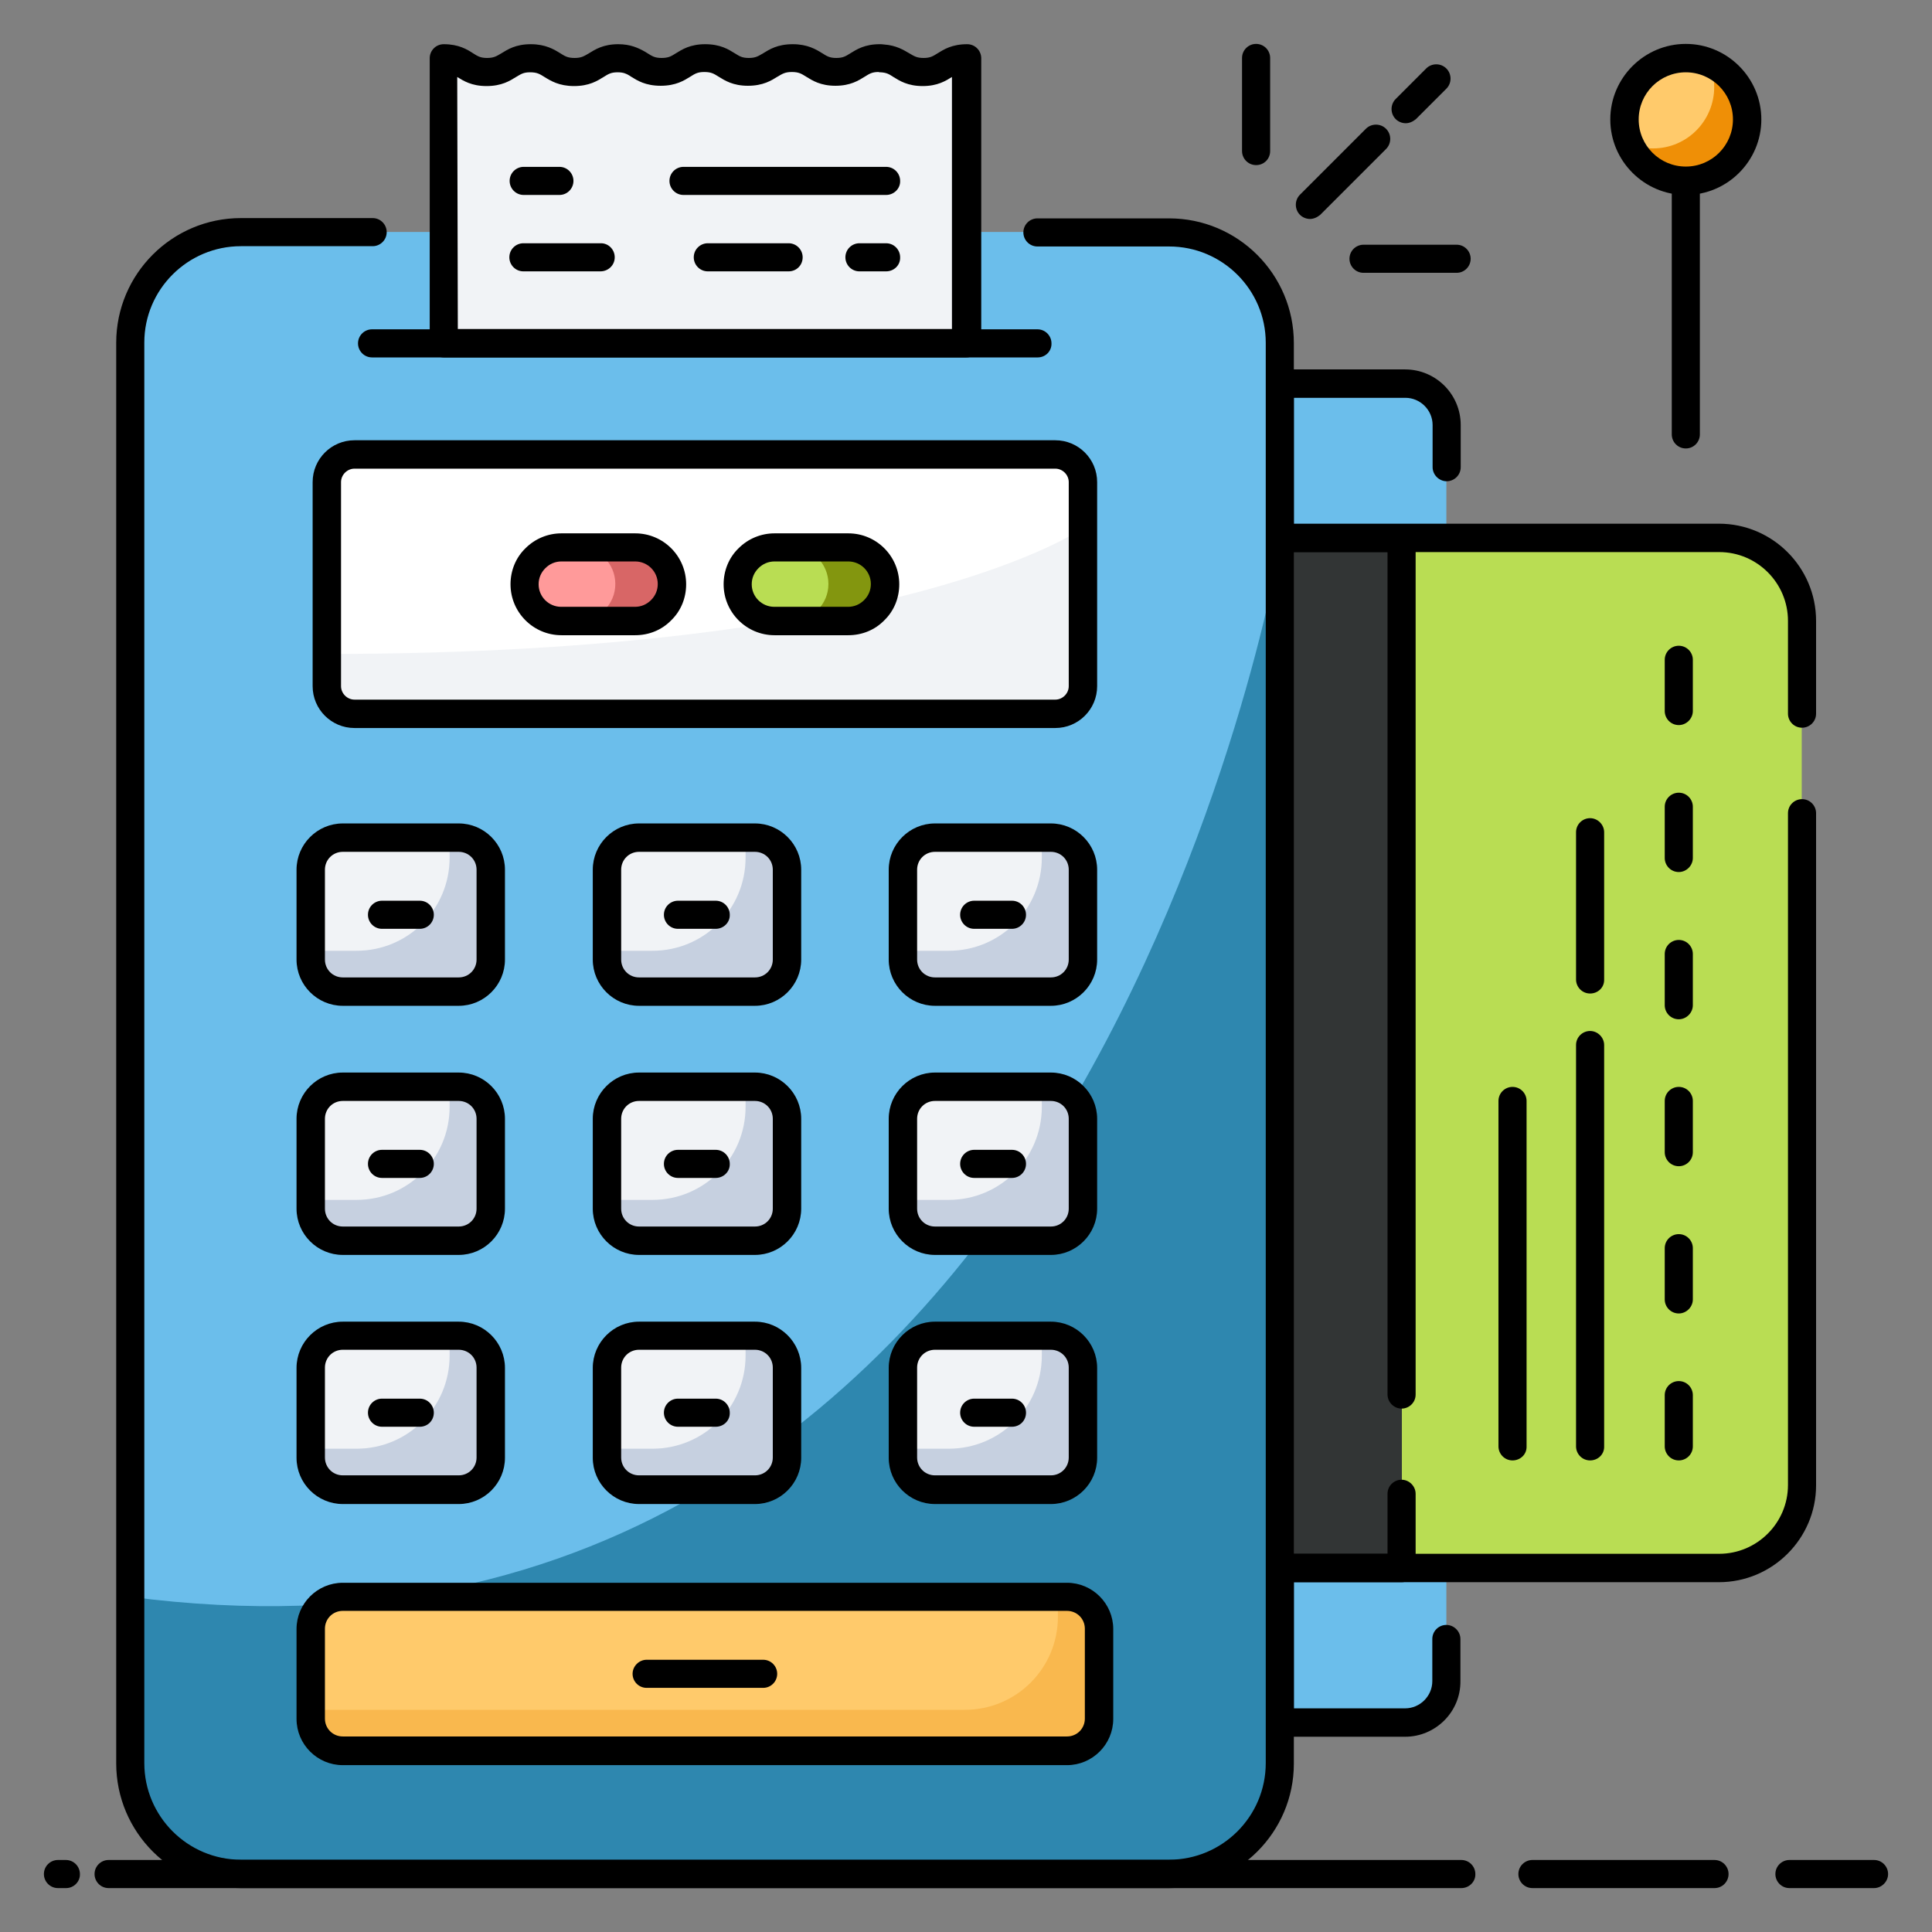 <svg id="Layer_1" enable-background="new 0 0 66 66" viewBox="0 0 66 66" xmlns="http://www.w3.org/2000/svg"><rect x="0" y="0" width="66" height="66" fill="#808080" stroke="none"/><g><g><path d="m49.41 14.52v42.91c0 .78-.63 1.42-1.42 1.42h-4.28v-45.75h4.29c.78 0 1.41.63 1.41 1.42z" fill="#6bbeeb"/></g><g><path d="m48 59.33h-4.28c-.27 0-.48-.22-.48-.48v-45.75c0-.27.22-.48.48-.48h4.28c1.05 0 1.9.85 1.9 1.9v1.44c0 .27-.22.48-.48.48s-.48-.22-.48-.48v-1.44c0-.51-.42-.93-.93-.93h-3.81v44.77h3.8c.51 0 .93-.42.93-.93v-1.44c0-.27.22-.48.48-.48s.48.22.48.48v1.44c.01 1.05-.85 1.9-1.89 1.9z"/></g><g><path d="m40.95 18.38h17.77c1.57 0 2.83 1.27 2.83 2.83v29.52c0 1.57-1.27 2.83-2.83 2.83h-17.77c-1.57 0-2.83-1.27-2.83-2.83v-29.52c0-1.56 1.26-2.83 2.83-2.83z" fill="#b9dd53"/></g><g><path d="m42.56 18.38h5.33v35.19h-5.33z" fill="#323535"/></g><g><path d="m57.35 49.89c-.27 0-.48-.22-.48-.48v-1.75c0-.27.22-.48.48-.48.27 0 .48.22.48.48v1.75c0 .27-.22.48-.48.48z"/></g><g><path d="m57.35 44.87c-.27 0-.48-.22-.48-.48v-1.75c0-.27.22-.48.48-.48.27 0 .48.22.48.48v1.75c0 .26-.22.48-.48.48z"/></g><g><path d="m57.35 39.84c-.27 0-.48-.22-.48-.48v-1.75c0-.27.22-.48.48-.48.27 0 .48.22.48.48v1.75c0 .27-.22.48-.48.48z"/></g><g><path d="m57.35 34.82c-.27 0-.48-.22-.48-.48v-1.75c0-.27.22-.48.48-.48.27 0 .48.22.48.48v1.75c0 .26-.22.48-.48.48z"/></g><g><path d="m57.35 29.79c-.27 0-.48-.22-.48-.48v-1.75c0-.27.22-.48.48-.48.27 0 .48.22.48.48v1.75c0 .26-.22.48-.48.48z"/></g><g><path d="m57.35 24.77c-.27 0-.48-.22-.48-.48v-1.75c0-.27.22-.48.48-.48.27 0 .48.22.48.48v1.75c0 .26-.22.48-.48.48z"/></g><g><path d="m54.32 33.94c-.27 0-.48-.22-.48-.48v-5.03c0-.27.22-.48.48-.48s.48.22.48.48v5.03c.01.27-.21.48-.48.48z"/></g><g><path d="m54.32 49.89c-.27 0-.48-.22-.48-.48v-13.71c0-.27.22-.48.48-.48s.48.22.48.48v13.71c.01.27-.21.48-.48.48z"/></g><g><path d="m51.67 49.89c-.27 0-.48-.22-.48-.48v-11.8c0-.27.22-.48.48-.48.27 0 .48.22.48.48v11.8c.01.27-.21.48-.48.48z"/></g><g><path d="m47.88 54.05h-5.33c-.27 0-.48-.22-.48-.48v-35.19c0-.13.05-.25.14-.34s.21-.14.34-.14h5.33c.27 0 .48.22.48.48v29.26c0 .27-.22.48-.48.48s-.48-.22-.48-.48v-28.78h-4.36v34.22h4.36v-2.05c0-.27.22-.48.48-.48s.48.22.48.48v2.54c0 .13-.05.25-.14.34-.08.09-.21.14-.34.14z"/></g><g><path d="m58.72 54.05h-17.77c-1.83 0-3.32-1.49-3.32-3.32v-29.52c0-1.83 1.49-3.32 3.32-3.32h17.77c1.83 0 3.32 1.49 3.32 3.32v3.17c0 .27-.22.48-.48.48-.27 0-.48-.22-.48-.48v-3.17c0-1.29-1.05-2.35-2.35-2.35h-17.77c-1.29 0-2.35 1.05-2.35 2.35v29.52c0 1.29 1.05 2.35 2.35 2.35h17.77c1.29 0 2.35-1.05 2.35-2.35v-22.95c0-.27.22-.48.48-.48.27 0 .48.22.48.48v22.96c0 1.82-1.49 3.31-3.32 3.31z"/></g><g><path d="m43.72 11.71v48.53c0 2.09-1.69 3.78-3.78 3.78h-31.71c-2.09 0-3.78-1.69-3.78-3.78v-48.53c0-2.09 1.69-3.78 3.78-3.78h31.71c2.08 0 3.78 1.69 3.78 3.78z" fill="#6bbeeb"/></g><g><path d="m43.72 11.71v48.53c0 2.09-1.7 3.78-3.78 3.78h-31.71c-2.08 0-3.78-1.69-3.78-3.77v-48.54c0-2.08 1.69-3.78 3.78-3.78h31.71c2.08 0 3.78 1.69 3.78 3.78z" fill="#6bbeeb"/></g><g><path d="m43.72 18.68v41.56c0 2.09-1.7 3.78-3.78 3.78h-31.71c-2.08 0-3.78-1.69-3.78-3.77v-.01-5.69c32.54 4.28 39.27-35.87 39.27-35.87z" fill="#2e87af"/></g><g><path d="m37.55 55.64v3.07c0 .61-.49 1.1-1.1 1.1h-24.74c-.61 0-1.1-.49-1.1-1.1v-3.07c0-.61.49-1.1 1.1-1.1h24.74c.61.01 1.1.5 1.1 1.1z" fill="#ffca6b"/></g><g><path d="m37.55 55.64v3.07c0 .61-.49 1.1-1.1 1.1h-24.74c-.61 0-1.1-.49-1.1-1.1v-.3h22.35c1.76 0 3.18-1.42 3.18-3.18v-.68h.3c.61 0 1.11.49 1.11 1.09z" fill="#f9b84e"/></g><g><path d="m16.77 46.72v3.07c0 .61-.49 1.1-1.1 1.1h-3.96c-.61 0-1.1-.49-1.1-1.1v-3.07c0-.61.49-1.1 1.1-1.1h3.96c.61.01 1.1.5 1.1 1.1z" fill="#f1f3f6"/></g><g><path d="m26.88 46.72v3.07c0 .61-.49 1.1-1.1 1.1h-3.96c-.61 0-1.1-.49-1.1-1.1v-3.07c0-.61.49-1.1 1.1-1.1h3.96c.61.01 1.1.5 1.1 1.1z" fill="#f1f3f6"/></g><g><path d="m16.77 38.22v3.07c0 .61-.49 1.1-1.1 1.1h-3.96c-.61 0-1.1-.49-1.1-1.1v-3.07c0-.61.49-1.1 1.1-1.1h3.96c.61 0 1.1.49 1.1 1.1z" fill="#f1f3f6"/></g><g><path d="m26.88 38.22v3.07c0 .61-.49 1.1-1.1 1.1h-3.96c-.61 0-1.1-.49-1.1-1.1v-3.07c0-.61.49-1.1 1.1-1.1h3.96c.61 0 1.1.49 1.1 1.1z" fill="#f1f3f6"/></g><g><path d="m16.77 29.71v3.07c0 .61-.49 1.1-1.1 1.1h-3.96c-.61 0-1.1-.49-1.1-1.1v-3.07c0-.61.49-1.1 1.1-1.1h3.96c.61 0 1.1.5 1.1 1.1z" fill="#f1f3f6"/></g><g><path d="m26.88 29.71v3.07c0 .61-.49 1.1-1.1 1.1h-3.96c-.61 0-1.1-.49-1.1-1.1v-3.07c0-.61.49-1.1 1.1-1.1h3.96c.61 0 1.1.5 1.1 1.1z" fill="#f1f3f6"/></g><g><path d="m37 46.72v3.07c0 .61-.49 1.1-1.1 1.1h-3.96c-.61 0-1.1-.49-1.1-1.1v-3.07c0-.61.49-1.1 1.1-1.1h3.96c.61.01 1.1.5 1.1 1.1z" fill="#f1f3f6"/></g><g><path d="m37 46.72v3.07c0 .61-.49 1.1-1.1 1.1h-3.96c-.61 0-1.1-.49-1.1-1.1v-.3h1.57c1.76 0 3.18-1.42 3.18-3.18v-.68h.3c.62 0 1.11.49 1.11 1.09z" fill="#c6d0e0"/></g><g><path d="m26.88 46.72v3.07c0 .61-.49 1.1-1.1 1.1h-3.96c-.61 0-1.1-.49-1.1-1.1v-.3h1.57c1.76 0 3.18-1.42 3.18-3.18v-.68h.3c.62 0 1.11.49 1.11 1.09z" fill="#c6d0e0"/></g><g><path d="m16.77 46.72v3.07c0 .61-.49 1.1-1.1 1.1h-3.96c-.61 0-1.1-.49-1.1-1.1v-.3h1.57c1.76 0 3.18-1.42 3.18-3.18v-.68h.3c.61 0 1.11.49 1.11 1.09z" fill="#c6d0e0"/></g><g><path d="m37 38.22v3.07c0 .61-.49 1.1-1.1 1.1h-3.96c-.61 0-1.1-.49-1.1-1.1v-3.07c0-.61.49-1.1 1.1-1.1h3.96c.61 0 1.1.49 1.1 1.1z" fill="#f1f3f6"/></g><g><path d="m37 38.22v3.07c0 .61-.49 1.1-1.1 1.1h-3.96c-.61 0-1.1-.49-1.1-1.1v-.3h1.57c1.76 0 3.18-1.42 3.18-3.18v-.68h.3c.62-.01 1.11.48 1.11 1.09z" fill="#c6d0e0"/></g><g><path d="m26.88 38.22v3.07c0 .61-.49 1.1-1.1 1.1h-3.96c-.61 0-1.1-.49-1.1-1.1v-.3h1.57c1.76 0 3.18-1.42 3.18-3.18v-.68h.3c.62-.01 1.11.48 1.11 1.09z" fill="#c6d0e0"/></g><g><path d="m37 29.71v3.07c0 .61-.49 1.1-1.1 1.1h-3.96c-.61 0-1.1-.49-1.1-1.1v-3.07c0-.61.49-1.1 1.1-1.1h3.96c.61 0 1.1.5 1.1 1.1z" fill="#f1f3f6"/></g><g><path d="m37 29.71v3.07c0 .61-.49 1.1-1.1 1.1h-3.96c-.61 0-1.1-.49-1.1-1.1v-.3h1.57c1.76 0 3.18-1.42 3.18-3.18v-.68h.3c.62-.01 1.11.48 1.11 1.09z" fill="#c6d0e0"/></g><g><path d="m26.88 29.71v3.07c0 .61-.49 1.1-1.1 1.1h-3.96c-.61 0-1.1-.49-1.1-1.1v-.3h1.57c1.76 0 3.18-1.42 3.18-3.18v-.68h.3c.62-.01 1.11.48 1.11 1.09z" fill="#c6d0e0"/></g><g><path d="m16.77 38.22v3.07c0 .61-.49 1.1-1.1 1.1h-3.96c-.61 0-1.1-.49-1.1-1.1v-.3h1.57c1.76 0 3.18-1.42 3.18-3.18v-.68h.3c.61-.01 1.11.48 1.11 1.09z" fill="#c6d0e0"/></g><g><path d="m16.77 29.71v3.07c0 .61-.49 1.1-1.1 1.1h-3.96c-.61 0-1.1-.49-1.1-1.1v-.3h1.57c1.76 0 3.18-1.42 3.18-3.18v-.68h.3c.61-.01 1.11.48 1.11 1.09z" fill="#c6d0e0"/></g><g><path d="m39.94 64.5h-31.71c-2.35 0-4.26-1.91-4.26-4.26v-48.53c0-2.35 1.91-4.26 4.26-4.26h4.5c.27 0 .48.22.48.48 0 .27-.22.48-.48.48h-4.5c-1.82 0-3.3 1.48-3.3 3.29v48.53c0 1.82 1.48 3.3 3.3 3.3h31.71c1.82 0 3.3-1.48 3.3-3.3v-48.52c0-1.81-1.48-3.29-3.3-3.29h-4.5c-.27 0-.48-.22-.48-.48 0-.27.22-.48.48-.48h4.5c2.35 0 4.26 1.91 4.26 4.26v48.53c0 2.34-1.91 4.25-4.26 4.25z"/></g><g><path d="m37 23.44v-6.97c0-.52-.42-.94-.94-.94h-23.95c-.52 0-.94.42-.94.94v6.97c0 .52.42.94.94.94h23.95c.52 0 .94-.42.94-.94z" fill="#fff"/></g><g><path d="m37 18.04v5.4c0 .52-.43.95-.95.95h-23.94c-.52 0-.95-.43-.95-.95v-1.1c19.79 0 25.84-4.3 25.84-4.3z" fill="#f1f3f6"/></g><g><path d="m36.05 24.87h-23.94c-.79 0-1.43-.64-1.43-1.43v-6.97c0-.79.64-1.43 1.43-1.43h23.94c.79 0 1.43.64 1.43 1.43v6.97c0 .79-.64 1.43-1.43 1.43zm-23.94-8.86c-.25 0-.46.21-.46.46v6.97c0 .25.21.46.46.46h23.94c.25 0 .46-.21.46-.46v-6.97c0-.25-.21-.46-.46-.46z"/></g><g><g><g><path d="m36.45 60.3h-24.74c-.87 0-1.58-.71-1.58-1.58v-3.07c0-.87.71-1.58 1.58-1.58h24.74c.87 0 1.58.71 1.58 1.58v3.07c0 .87-.71 1.58-1.58 1.58zm-24.74-5.27c-.34 0-.61.27-.61.61v3.07c0 .34.27.61.61.61h24.74c.34 0 .61-.27.61-.61v-3.07c0-.34-.27-.61-.61-.61z"/></g><g><path d="m15.67 51.38h-3.96c-.87 0-1.58-.71-1.58-1.58v-3.07c0-.87.71-1.58 1.58-1.58h3.96c.87 0 1.58.71 1.58 1.58v3.07c0 .87-.71 1.58-1.58 1.58zm-3.96-5.27c-.34 0-.61.27-.61.61v3.07c0 .34.27.61.61.61h3.96c.34 0 .61-.27.61-.61v-3.07c0-.34-.27-.61-.61-.61z"/></g><g><path d="m25.79 51.38h-3.96c-.87 0-1.58-.71-1.58-1.58v-3.07c0-.87.71-1.58 1.58-1.58h3.96c.87 0 1.58.71 1.58 1.58v3.07c0 .87-.71 1.58-1.58 1.58zm-3.96-5.27c-.34 0-.61.27-.61.61v3.07c0 .34.27.61.61.61h3.96c.34 0 .61-.27.61-.61v-3.07c0-.34-.27-.61-.61-.61z"/></g><g><path d="m14.34 48.74h-1.29c-.27 0-.48-.22-.48-.48 0-.27.22-.48.48-.48h1.29c.27 0 .48.22.48.48 0 .27-.21.48-.48.48z"/></g><g><path d="m24.45 48.74h-1.29c-.27 0-.48-.22-.48-.48 0-.27.22-.48.48-.48h1.29c.27 0 .48.22.48.48.01.27-.21.48-.48.48z"/></g><g><path d="m15.67 42.87h-3.96c-.87 0-1.58-.71-1.58-1.58v-3.07c0-.87.71-1.58 1.58-1.58h3.96c.87 0 1.58.71 1.58 1.58v3.07c0 .87-.71 1.58-1.58 1.58zm-3.96-5.26c-.34 0-.61.27-.61.61v3.07c0 .34.27.61.61.61h3.96c.34 0 .61-.27.61-.61v-3.07c0-.34-.27-.61-.61-.61z"/></g><g><path d="m25.79 42.87h-3.96c-.87 0-1.58-.71-1.58-1.58v-3.07c0-.87.71-1.58 1.58-1.58h3.96c.87 0 1.58.71 1.58 1.58v3.07c0 .87-.71 1.58-1.58 1.58zm-3.96-5.26c-.34 0-.61.27-.61.61v3.07c0 .34.27.61.61.61h3.96c.34 0 .61-.27.61-.61v-3.07c0-.34-.27-.61-.61-.61z"/></g><g><path d="m14.34 40.24h-1.29c-.27 0-.48-.22-.48-.48 0-.27.22-.48.48-.48h1.29c.27 0 .48.22.48.48s-.21.48-.48.48z"/></g><g><path d="m24.45 40.24h-1.29c-.27 0-.48-.22-.48-.48 0-.27.22-.48.48-.48h1.29c.27 0 .48.22.48.48.01.26-.21.48-.48.48z"/></g><g><path d="m15.67 34.36h-3.96c-.87 0-1.58-.71-1.58-1.58v-3.07c0-.87.71-1.58 1.58-1.58h3.96c.87 0 1.58.71 1.58 1.58v3.07c0 .87-.71 1.58-1.58 1.58zm-3.96-5.26c-.34 0-.61.27-.61.61v3.07c0 .34.27.61.61.61h3.96c.34 0 .61-.27.61-.61v-3.07c0-.34-.27-.61-.61-.61z"/></g><g><path d="m25.79 34.36h-3.96c-.87 0-1.58-.71-1.58-1.58v-3.07c0-.87.71-1.58 1.58-1.58h3.96c.87 0 1.58.71 1.58 1.58v3.07c0 .87-.71 1.58-1.58 1.58zm-3.96-5.26c-.34 0-.61.27-.61.61v3.07c0 .34.27.61.61.61h3.96c.34 0 .61-.27.61-.61v-3.07c0-.34-.27-.61-.61-.61z"/></g><g><path d="m14.34 31.73h-1.29c-.27 0-.48-.22-.48-.48 0-.27.22-.48.48-.48h1.29c.27 0 .48.22.48.48s-.21.48-.48.48z"/></g><g><path d="m24.45 31.73h-1.29c-.27 0-.48-.22-.48-.48 0-.27.22-.48.48-.48h1.29c.27 0 .48.22.48.48.01.26-.21.48-.48.48z"/></g><g><g><path d="m35.9 51.38h-3.96c-.87 0-1.58-.71-1.58-1.58v-3.07c0-.87.71-1.58 1.58-1.58h3.96c.87 0 1.58.71 1.58 1.58v3.07c0 .87-.71 1.58-1.58 1.58zm-3.96-5.27c-.34 0-.61.27-.61.61v3.07c0 .34.27.61.61.61h3.96c.34 0 .61-.27.61-.61v-3.07c0-.34-.27-.61-.61-.61z"/></g><g><path d="m34.57 48.74h-1.29c-.27 0-.48-.22-.48-.48 0-.27.22-.48.48-.48h1.29c.27 0 .48.22.48.48 0 .27-.21.48-.48.48z"/></g><g><path d="m35.9 42.87h-3.96c-.87 0-1.58-.71-1.58-1.58v-3.07c0-.87.71-1.58 1.58-1.58h3.96c.87 0 1.58.71 1.58 1.58v3.07c0 .87-.71 1.58-1.58 1.58zm-3.96-5.26c-.34 0-.61.27-.61.61v3.07c0 .34.27.61.61.61h3.96c.34 0 .61-.27.61-.61v-3.07c0-.34-.27-.61-.61-.61z"/></g><g><path d="m34.57 40.24h-1.29c-.27 0-.48-.22-.48-.48 0-.27.22-.48.48-.48h1.29c.27 0 .48.22.48.48s-.21.48-.48.48z"/></g><g><path d="m35.9 34.36h-3.96c-.87 0-1.58-.71-1.58-1.58v-3.07c0-.87.71-1.58 1.58-1.58h3.96c.87 0 1.58.71 1.58 1.58v3.07c0 .87-.71 1.58-1.58 1.58zm-3.96-5.26c-.34 0-.61.27-.61.61v3.07c0 .34.27.61.61.61h3.96c.34 0 .61-.27.61-.61v-3.07c0-.34-.27-.61-.61-.61z"/></g><g><path d="m34.57 31.73h-1.29c-.27 0-.48-.22-.48-.48 0-.27.22-.48.48-.48h1.29c.27 0 .48.22.48.48s-.21.48-.48.48z"/></g></g></g><g><path d="m26.07 57.66h-3.98c-.27 0-.48-.22-.48-.48s.22-.48.48-.48h3.98c.27 0 .48.22.48.48s-.21.48-.48.48z"/></g></g><g><path d="m35.45 12.21h-22.74c-.27 0-.48-.22-.48-.48 0-.27.22-.48.48-.48h22.73c.27 0 .48.22.48.48.01.26-.2.48-.47.48z"/></g><g><path d="m33.01 1.98v9.74h-17.85v-9.74c.74 0 .74.47 1.48.47.75 0 .75-.47 1.48-.47.75 0 .75.47 1.49.47.75 0 .75-.47 1.49-.47.32 0 .51.09.67.19.21.13.39.28.81.28.75 0 .75-.47 1.49-.47.75 0 .75.47 1.48.47.75 0 .75-.47 1.49-.47.75 0 .75.47 1.49.47s.74-.47 1.48-.47c.03 0 .05 0 .08.01.67.03.7.46 1.42.46.75.01.75-.47 1.5-.47z" fill="#f1f3f6"/></g><g><path d="m33.01 12.21h-17.85c-.27 0-.48-.22-.48-.48v-9.74c0-.13.05-.25.14-.34s.21-.14.34-.14c.51 0 .8.18 1 .31.16.1.25.16.48.16s.32-.06.49-.16c.21-.13.49-.31 1-.31s.8.18 1.01.31c.16.1.25.16.49.16.23 0 .32-.06.49-.16.21-.13.49-.31 1-.31.42 0 .69.13.92.26l.08.05c.16.1.25.16.48.16.24 0 .33-.06.49-.16.21-.13.49-.31 1-.31.52 0 .8.18 1.01.31.16.1.25.16.48.16s.32-.06.49-.16c.21-.13.49-.31 1.01-.31.51 0 .8.18 1.01.31.16.1.25.16.48.16s.32-.06.48-.16c.21-.13.49-.31 1-.31.03 0 .09 0 .15.01.42.03.67.19.86.3.17.1.26.16.49.16s.32-.06.48-.16c.21-.13.49-.31 1.01-.31.27 0 .48.22.48.48v9.74c-.02.26-.24.48-.51.48zm-17.37-.97h16.88v-8.61c-.21.13-.49.31-1 .31s-.79-.18-1-.31c-.15-.1-.24-.15-.44-.16-.03 0-.05 0-.07-.01-.22 0-.31.06-.47.16-.21.13-.49.31-1 .31s-.79-.18-1-.31c-.16-.1-.25-.16-.49-.16-.23 0-.32.06-.49.16-.21.13-.49.31-1.01.31-.51 0-.79-.18-1-.31-.16-.1-.25-.16-.49-.16-.23 0-.32.06-.48.16-.21.13-.49.31-1.01.31s-.8-.18-1.01-.31l-.06-.04c-.1-.06-.2-.11-.4-.11-.23 0-.32.06-.48.16-.21.13-.49.31-1.01.31-.51 0-.8-.18-1.01-.31-.16-.1-.25-.16-.49-.16-.23 0-.31.06-.48.16-.21.13-.49.31-1.01.31-.51 0-.79-.18-1-.31z"/></g><g><path d="m19.11 6.66h-1.22c-.27 0-.48-.22-.48-.48 0-.27.22-.48.48-.48h1.22c.27 0 .48.22.48.48s-.21.48-.48.48z"/></g><g><path d="m30.27 6.66h-6.92c-.27 0-.48-.22-.48-.48 0-.27.22-.48.48-.48h6.92c.27 0 .48.22.48.48.01.26-.21.48-.48.48z"/></g><g><path d="m20.51 9.27h-2.63c-.27 0-.48-.22-.48-.48 0-.27.22-.48.48-.48h2.63c.27-.01.49.21.49.48s-.22.48-.49.48z"/></g><g><path d="m30.27 9.27h-.91c-.27 0-.48-.22-.48-.48 0-.27.22-.48.48-.48h.91c.27 0 .48.22.48.48.01.27-.21.48-.48.48z"/></g><g><path d="m26.94 9.27h-2.76c-.27 0-.48-.22-.48-.48 0-.27.22-.48.48-.48h2.76c.27 0 .48.22.48.48 0 .27-.21.48-.48.48z"/></g><g><path d="m30.24 19.95c0 .35-.14.66-.37.89s-.54.37-.89.37h-2.52c-.7 0-1.26-.56-1.26-1.26 0-.35.14-.66.37-.89s.54-.37.89-.37h2.52c.69 0 1.26.57 1.26 1.26z" fill="#b9dd53"/></g><g><path d="m30.24 19.95c0 .35-.14.66-.37.89-.24.23-.55.37-.9.37h-1.93c.35 0 .66-.14.89-.37s.37-.54.37-.89c0-.7-.56-1.26-1.26-1.26h1.93c.7 0 1.27.57 1.27 1.26z" fill="#83960f"/></g><g><path d="m28.98 21.7h-2.52c-.96 0-1.74-.78-1.74-1.74 0-.47.18-.91.51-1.23.33-.33.77-.51 1.23-.51h2.52c.96 0 1.74.78 1.74 1.74 0 .47-.18.91-.51 1.23-.32.33-.76.51-1.23.51zm-2.52-2.52c-.21 0-.4.08-.55.23s-.23.34-.23.55c0 .43.35.77.77.77h2.52c.21 0 .4-.08.55-.23s.23-.34.23-.55c0-.43-.35-.77-.77-.77z"/></g><g><path d="m22.96 19.95c0 .35-.14.66-.37.89s-.54.37-.89.37h-2.52c-.7 0-1.26-.56-1.26-1.26 0-.35.14-.66.37-.89s.54-.37.89-.37h2.52c.69 0 1.26.57 1.26 1.26z" fill="#ff9a9a"/></g><g><path d="m22.96 19.95c0 .35-.14.66-.37.89-.24.23-.55.37-.9.37h-1.93c.35 0 .66-.14.89-.37s.37-.54.37-.89c0-.7-.56-1.26-1.26-1.26h1.93c.7 0 1.27.57 1.27 1.26z" fill="#d86666"/></g><g><path d="m21.7 21.7h-2.52c-.96 0-1.74-.78-1.74-1.74 0-.47.18-.91.51-1.23.33-.33.77-.51 1.23-.51h2.52c.96 0 1.74.78 1.74 1.74 0 .47-.18.91-.51 1.23-.32.33-.76.51-1.23.51zm-2.52-2.52c-.21 0-.4.08-.55.23s-.23.34-.23.55c0 .43.35.77.77.77h2.52c.21 0 .4-.08.55-.23s.23-.34.23-.55c0-.43-.35-.77-.77-.77z"/></g><g><path d="m2.26 64.5h-.28c-.27 0-.48-.22-.48-.48 0-.27.22-.48.48-.48h.27c.27 0 .48.22.48.48.01.26-.21.48-.47.48z"/></g><g><path d="m49.92 64.5h-46.21c-.27 0-.48-.22-.48-.48 0-.27.22-.48.48-.48h46.21c.27 0 .48.22.48.48.01.26-.21.48-.48.48z"/></g><g><path d="m58.57 64.5h-6.22c-.27 0-.48-.22-.48-.48 0-.27.22-.48.48-.48h6.22c.27 0 .48.22.48.48s-.21.48-.48.48z"/></g><g><path d="m64.02 64.5h-2.89c-.27 0-.48-.22-.48-.48 0-.27.22-.48.48-.48h2.89c.27 0 .48.22.48.48s-.22.48-.48.48z"/></g><g><path d="m44.75 7.48c-.12 0-.25-.05-.34-.14-.19-.19-.19-.5 0-.69l2.25-2.25c.19-.19.5-.19.69 0s.19.5 0 .69l-2.25 2.25c-.11.09-.23.14-.35.14z"/></g><g><path d="m42.91 5.64c-.27 0-.48-.22-.48-.48v-3.18c0-.27.22-.48.48-.48.27 0 .48.22.48.48v3.18c0 .27-.21.48-.48.48z"/></g><g><path d="m49.76 9.32h-3.18c-.27 0-.48-.22-.48-.48 0-.27.22-.48.48-.48h3.18c.27 0 .48.22.48.48s-.21.48-.48.48z"/></g><g><path d="m48.02 4.21c-.12 0-.25-.05-.34-.14-.19-.19-.19-.5 0-.69l1.04-1.04c.19-.19.5-.19.69 0s.19.5 0 .69l-1.04 1.04c-.11.09-.23.14-.35.14z"/></g><g><path d="m57.59 15.32c-.27 0-.48-.22-.48-.48v-10.21c0-.27.22-.48.48-.48.27 0 .48.22.48.48v10.21c0 .26-.21.48-.48.48z"/></g><g><circle cx="57.59" cy="4.08" fill="#ffca6b" r="2.09"/></g><g><path d="m59.68 4.08c0 1.16-.94 2.1-2.1 2.1-.86 0-1.6-.52-1.92-1.27.25.1.52.16.81.16 1.16 0 2.09-.94 2.09-2.1 0-.29-.06-.57-.16-.81.76.31 1.28 1.05 1.28 1.92z" fill="#ef8f06"/></g><g><path d="m57.59 6.66c-1.42 0-2.58-1.16-2.58-2.58s1.16-2.58 2.58-2.58 2.58 1.16 2.58 2.58-1.16 2.58-2.58 2.58zm0-4.19c-.89 0-1.61.72-1.61 1.61s.72 1.61 1.61 1.61 1.61-.72 1.61-1.61-.72-1.61-1.61-1.61z"/></g></g></svg>